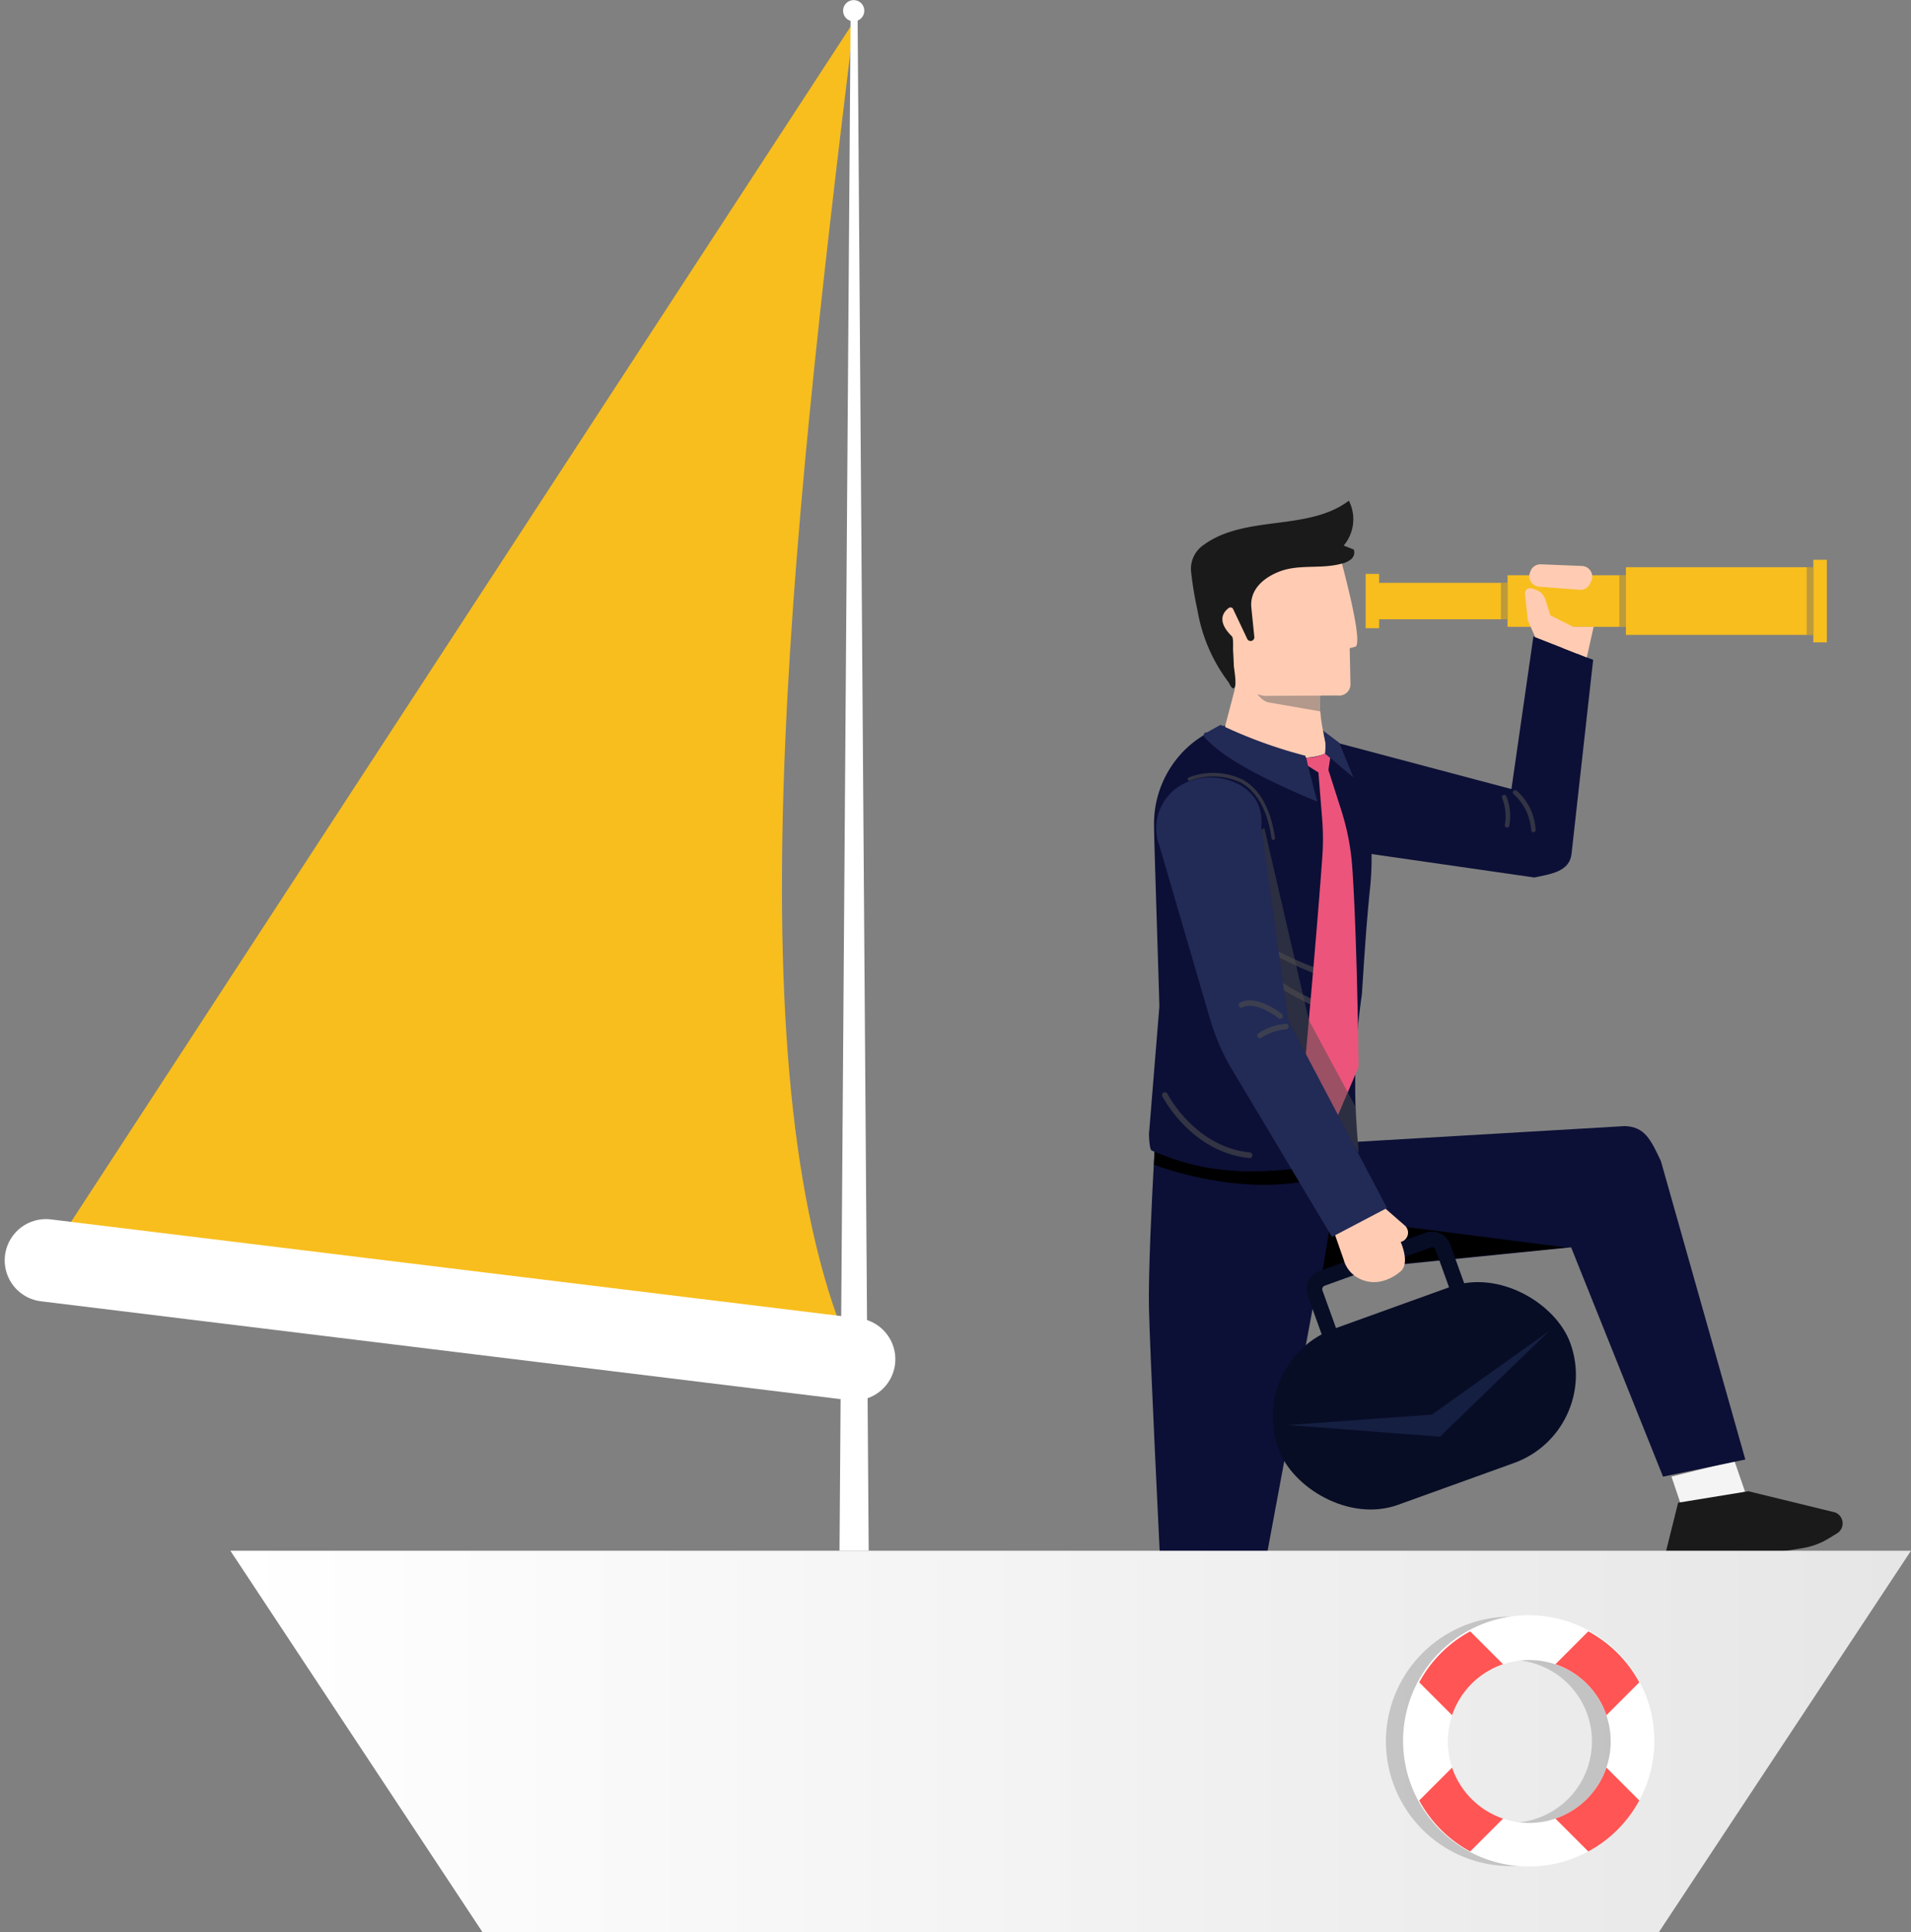 <?xml version="1.0" encoding="UTF-8"?> <svg xmlns="http://www.w3.org/2000/svg" xmlns:xlink="http://www.w3.org/1999/xlink" width="143.435" height="144.992" viewBox="0 0 143.435 144.992"><rect x="0" y="0" width="143.435" height="144.992" fill="#808080" stroke="none"/><defs><linearGradient id="a" y1="0.5" x2="1" y2="0.5" gradientUnits="objectBoundingBox"><stop offset="0" stop-color="#fff"></stop><stop offset="1" stop-color="#e6e6e6"></stop></linearGradient></defs><g transform="translate(3.448)"><g transform="translate(81.976 37.572)"><g transform="translate(39.454 72.065)"><path d="M1168.155,1186.854l.8,2.32-4.787,1.038-.741-2.185Z" transform="translate(-1162.85 -1186.854)" fill="#f4f4f4"></path><path d="M1166.632,1199.148l6.507,1.589a.88.88,0,0,1,.154,1.571l-.634.386a5.322,5.322,0,0,1-1.91.715l-6.537,1.07-.444-.309a.831.831,0,0,0-1.232.416l-.081.18-1.556.254a.583.583,0,0,1-.595-.772l1.057-4.239Z" transform="translate(-1160.283 -1196.878)" fill="#1a1a1a"></path></g><path d="M970.175,1051.926l20.449-1.2c1.474.062,1.922.972,2.7,2.63l6.335,22.392-6.175,1.286-6.9-17.209-30.8,3.1Z" transform="translate(-954.084 -1003.793)" fill="#0c1036"></path><path d="M961.873,1058.149l-.277,1.489-2.027,10.887-3.44,18.49-3.546,23.949h-6.021l1.654-23.949s-.779-15.882-.841-19.064c-.052-2.634.223-8.176.369-10.846.049-.92.084-1.5.084-1.5Z" transform="translate(-946.562 -1009.401)" fill="#0c1036"></path><path d="M1022.161,1087.822l17.626,2.26-18.3,1.808Z" transform="translate(-1007.652 -1034.039)" style="mix-blend-mode:multiply;isolation:isolate"></path><path d="M967.1,1058.2l-.277,1.62c-5.336,1.939-11.18.366-13.852-.58.049-1,.084-1.632.084-1.632Z" transform="translate(-951.785 -1009.401)" style="mix-blend-mode:multiply;isolation:isolate"></path><path d="M1023.627,859.447l13.792,3.661,1.651-11.46,4.484,1.762-1.621,14.545c-.137,1.356-1.573,1.529-2.791,1.788l-15.239-2.194Z" transform="translate(-1009.4 -841.465)" fill="#0c1036"></path><path d="M965.59,919.236a1.341,1.341,0,0,0,1.058-1.469,47.429,47.429,0,0,1,.3-11.218c.15-2.266.325-5.227.616-8,.32-3.051.034-7.316-1.841-9.744-.526-.682-.187-.7-.682-1.2a2.726,2.726,0,0,0-1.381-.741l-4.025-.822a7.576,7.576,0,0,0-5.82,2,7.817,7.817,0,0,0-2.468,5.789c.006,1.36.4,13,.4,13.638l-.778,9.539c0,.18.034,1.172.2,1.244C956.467,920.566,960.3,919.784,965.59,919.236Z" transform="translate(-950.153 -869.49)" fill="#0c1036"></path><g transform="translate(3.965)"><path d="M988.529,840.213c-.378.773.06,3.247.438,4.483a.649.649,0,0,1-.278.3,4.805,4.805,0,0,1-1.992.254,14.086,14.086,0,0,1-5.3-1.279.486.486,0,0,1-.261-.564l.858-3.273-.547-7.487,5.843,1.159Z" transform="translate(-978.705 -825.972)" fill="#ffccb3"></path><path d="M995.068,866.1l-3.836-.665c-.966-.116-1.7-2.025-1.962-2.964l5.8,2.446A3.883,3.883,0,0,0,995.068,866.1Z" transform="translate(-985.351 -850.287)" fill="#666667" opacity="0.5" style="mix-blend-mode:multiply;isolation:isolate"></path><path d="M986.076,815.7s1.978,6.958,1.351,7.406l-.445.117.055,2.64a.847.847,0,0,1-.962.909l-5.479.032a2.883,2.883,0,0,1-2.48-2.646c-.881-2.212-1.143-4.183-1.461-7.839Z" transform="translate(-975.065 -812.154)" fill="#ffccb3"></path><path d="M969.027,799.789a2.16,2.16,0,0,0-.966,2.093,26.914,26.914,0,0,0,.474,2.84,12.337,12.337,0,0,0,2.3,5.351c.1.118.223.514.409.5.3-.021.023-1.519.017-1.7-.013-.382-.031-.764-.055-1.145-.012-.19.042-.935-.089-1.063-1.208-1.176-.6-1.86-.231-2.128a.218.218,0,0,1,.323.087l1.069,2.258a.281.281,0,0,0,.521-.173l-.222-2.186c-.14-1.378.942-2.27,2.116-2.72,1.48-.567,3.1-.167,4.652-.586a1.7,1.7,0,0,0,.72-.337.657.657,0,0,0,.2-.724l-.758-.3a3.068,3.068,0,0,0,.388-3.368c-2.932,2.217-7.339,1.135-10.483,3.04A4.632,4.632,0,0,0,969.027,799.789Z" transform="translate(-968.042 -796.487)" fill="#1a1a1a"></path></g><path d="M973.118,912.118a.13.13,0,0,1-.129-.112c-.3-2.076-1.065-3.48-2.275-4.173a4.892,4.892,0,0,0-3.844-.158.131.131,0,0,1-.1-.242,5.067,5.067,0,0,1,4.071.172c1.284.735,2.093,2.2,2.405,4.364a.131.131,0,0,1-.111.148Z" transform="translate(-962.974 -886.66)" fill="#4d4d4d" opacity="0.6" style="mix-blend-mode:multiply;isolation:isolate"></path><path d="M996.148,974.8l-.031,0c-.134-.02-3.337-.514-7.906-3.612a.213.213,0,0,1,.239-.352,21.034,21.034,0,0,0,7.729,3.544.213.213,0,0,1-.03.423Z" transform="translate(-980.447 -938.617)" fill="#4d4d4d" opacity="0.6" style="mix-blend-mode:multiply;isolation:isolate"></path><path d="M1005.676,992.215a.21.21,0,0,1-.076-.014c-.2-.076-4.869-1.871-5.759-3.15a.213.213,0,0,1,.349-.243c.815,1.172,5.514,2.977,5.562,3a.213.213,0,0,1-.076.411Z" transform="translate(-989.974 -953.23)" fill="#4d4d4d" opacity="0.6" style="mix-blend-mode:multiply;isolation:isolate"></path><path d="M962.837,1041.85h-.021c-4.378-.438-6.516-4.6-6.537-4.645a.213.213,0,0,1,.38-.191c.02.04,2.058,4,6.2,4.412a.213.213,0,0,1-.021.424Z" transform="translate(-954.466 -992.516)" fill="#4d4d4d" opacity="0.6" style="mix-blend-mode:multiply;isolation:isolate"></path><path d="M1016.355,904.994l1.022,3.2a18.315,18.315,0,0,1,.826,4.293c.365,5.215.477,14.967.477,14.967l-2.222,5.2-1.75-6.068s.913-10.113,1.251-14.963a18.446,18.446,0,0,0-.015-2.749l-.283-3.538Z" transform="translate(-1002.129 -884.963)" fill="#ec547c"></path><path d="M973.271,888.541c1.043,1.162,3.083,2.595,8.471,4.846l-.894-3.446a35.375,35.375,0,0,1-6.361-2.317l-1.024.564A.213.213,0,0,0,973.271,888.541Z" transform="translate(-968.295 -870.799)" fill="#222a56"></path><path d="M994.863,929.363l3.35,14.455,3.526,6.542.211,3.426-6.081-9.1-1.679-14.62Z" transform="translate(-985.397 -904.833)" fill="#4d4d4d" opacity="0.5" style="mix-blend-mode:multiply;isolation:isolate"></path><path d="M1015.035,900.177l.781.491.75-.191.137-.906-.392-.331a2.886,2.886,0,0,1-1.412.319Z" transform="translate(-1002.283 -880.271)" fill="#ec547c"></path><path d="M1023.436,898.208l-.282.412-.607-.346.19-.219A5.835,5.835,0,0,0,1023.436,898.208Z" transform="translate(-1008.52 -879.304)" fill="#ec547c"></path><path d="M1021.865,891.628l2.131,1.8-1.059-2.6-1.226-.923A3.836,3.836,0,0,1,1021.865,891.628Z" transform="translate(-1007.838 -872.659)" fill="#222a56"></path><g transform="translate(8.131 54.855)"><g transform="translate(4.516)"><path d="M1027.3,1098.628l-10.689,3.853-1.454-4.035a1.452,1.452,0,0,1,.873-1.856l7.96-2.869a1.452,1.452,0,0,1,1.856.873Zm-9.984,2.354,8.485-3.058-1.057-2.933a.279.279,0,0,0-.357-.168l-7.96,2.869a.279.279,0,0,0-.168.357Z" transform="translate(-1015.069 -1093.634)" fill="#080d26"></path></g><rect width="23.309" height="14.056" rx="7.028" transform="translate(0 9.66) rotate(-19.821)" fill="#080d26"></rect><path d="M1018.3,1140.239l-10.8.78,11.4.873,8.218-7.943Z" transform="translate(-1004.38 -1126.507)" fill="#151f42"></path></g><g transform="translate(14.621 53.081)"><path d="M1025.761,1085.585l.808,2.313a2.23,2.23,0,0,0,.945,1.29h0a2.462,2.462,0,0,0,2.184.245,3.468,3.468,0,0,0,1.209-.716c.622-.673-.06-2.148-.06-2.148l.049-.014a.717.717,0,0,0,.216-1.259l-1.463-1.276Z" transform="translate(-1025.761 -1084.021)" fill="#ffccb3"></path></g><g transform="translate(1.338 20.771)"><path d="M971.153,941.311l-4.131,2.169-7.343-12.292a16.493,16.493,0,0,1-1.815-4.072l-3.8-13.005c-.034-.08-.064-.163-.091-.247a3.761,3.761,0,0,1,2.481-4.627c1.979-.684,4.5.154,5.113,2.026a3.408,3.408,0,0,1,.147,1.426l2.024,14.552Z" transform="translate(-953.808 -909.001)" fill="#222a56"></path><path d="M987.464,1000.013a.211.211,0,0,1,.105-.255c1.268-.619,3.05.8,3.125.859a.213.213,0,0,1,.034.293.2.2,0,0,1-.285.036c-.016-.013-1.66-1.32-2.7-.811a.2.2,0,0,1-.27-.1A.228.228,0,0,1,987.464,1000.013Z" transform="translate(-981.242 -982.876)" fill="#4d4d4d" opacity="0.6" style="mix-blend-mode:multiply;isolation:isolate"></path><path d="M995.021,1010.061a.213.213,0,0,1,.057-.222,4.361,4.361,0,0,1,2.065-.725.2.2,0,0,1,.221.187.207.207,0,0,1-.182.228,4.071,4.071,0,0,0-1.834.621.2.2,0,0,1-.286-.017A.206.206,0,0,1,995.021,1010.061Z" transform="translate(-987.404 -990.631)" fill="#4d4d4d" opacity="0.6" style="mix-blend-mode:multiply;isolation:isolate"></path></g><g transform="translate(17.079 4.435)"><rect width="14.068" height="5.08" transform="translate(19.534 0.559)" fill="#f8be1e"></rect><rect width="8.884" height="3.868" transform="translate(10.65 1.164)" fill="#f8be1e"></rect><rect width="9.664" height="2.736" transform="translate(0.986 1.731)" fill="#f8be1e"></rect><rect width="1.011" height="6.198" transform="translate(33.603)" fill="#f8be1e"></rect><rect width="1.011" height="4.073" transform="translate(0 1.062)" fill="#f8be1e"></rect></g><rect width="0.498" height="5.081" transform="translate(50.183 4.993)" fill="#666" opacity="0.4" style="mix-blend-mode:multiply;isolation:isolate"></rect><rect width="0.498" height="3.868" transform="translate(36.115 5.6)" fill="#666" opacity="0.4" style="mix-blend-mode:multiply;isolation:isolate"></rect><rect width="0.499" height="2.736" transform="translate(27.229 6.167)" fill="#666" opacity="0.4" style="mix-blend-mode:multiply;isolation:isolate"></rect><path d="M1104.617,835.742l-.556-1.273-.213-1.977a.385.385,0,0,1,.507-.406l.309.1a1.119,1.119,0,0,1,.706.718l.384,1.2,2.021,1.018v1.858Z" transform="translate(-1074.81 -825.497)" fill="#ffccb3"></path><path d="M1118.57,850.07l.516-2.3h-2.871l.547,1.587Z" transform="translate(-1084.896 -838.305)" fill="#ffccb3"></path><path d="M1105.736,823.642h0a.778.778,0,0,0,.629.413l3.06.233a.777.777,0,0,0,.759-.437l.1-.215a.778.778,0,0,0,.033-.6h0a.8.8,0,0,0-.724-.535l-3.082-.123a.8.8,0,0,0-.791.541l-.036.1A.777.777,0,0,0,1105.736,823.642Z" transform="translate(-1076.279 -817.601)" fill="#ffccb3"></path><g transform="translate(28.135 21.724)" opacity="0.6" style="mix-blend-mode:multiply;isolation:isolate"><path d="M1100.5,917.324a.173.173,0,0,1-.173-.161,3.986,3.986,0,0,0-1.3-2.69.173.173,0,0,1,.214-.272,4.26,4.26,0,0,1,1.428,2.937.173.173,0,0,1-.161.185Z" transform="translate(-1098.964 -914.164)" fill="#4d4d4d"></path></g><g transform="translate(27.299 22.066)" opacity="0.6" style="mix-blend-mode:multiply;isolation:isolate"><path d="M1094.832,918.482a.173.173,0,0,1-.157-.247,3.608,3.608,0,0,0-.226-1.987.174.174,0,0,1,.326-.118,3.9,3.9,0,0,1,.214,2.252A.173.173,0,0,1,1094.832,918.482Z" transform="translate(-1094.439 -916.016)" fill="#4d4d4d"></path></g></g><g transform="translate(0 0)"><path d="M707.314,406.8a.795.795,0,1,1,.8.8A.795.795,0,0,1,707.314,406.8Z" transform="translate(-647.48 -406)" fill="#fff"></path><g transform="translate(0 0.766)"><path d="M492.242,1250.063h-88.3l-18.922-28.621H511.164Z" transform="translate(-371.177 -1105.836)" fill="url(#a)"></path><path d="M348.7,517.553l-60.659-7.421L348.7,417.142C343.88,456.568,339.411,497.059,348.7,517.553Z" transform="translate(-288.039 -416.318)" fill="#f8be1e"></path><path d="M706.773,411.365l.836,115.605h-2.19l.836-115.605Z" transform="translate(-645.855 -411.365)" fill="#fff"></path><line x2="60.659" y2="7.42" transform="translate(0 93.815)" fill="none" stroke="#fff" stroke-linecap="round" stroke-miterlimit="10" stroke-width="6.19"></line><g transform="translate(100.552 120.546)"><path d="M1010.264,1261a9.36,9.36,0,1,0,0,8.863A9.372,9.372,0,0,0,1010.264,1261Zm-3.934,8.756a6.112,6.112,0,1,1,1.468-2.359A6.089,6.089,0,0,1,1006.33,1269.759Z" transform="translate(-992.636 -1256.065)" fill="#666" opacity="0.3" style="mix-blend-mode:multiply;isolation:isolate"></path><g transform="translate(1.413)"><path d="M1020.168,1269.866a9.428,9.428,0,1,0-1.633,2.194A9.391,9.391,0,0,0,1020.168,1269.866Zm-10.224,1.361a6.112,6.112,0,1,1,3.931,0A6.088,6.088,0,0,1,1009.944,1271.227Z" transform="translate(-1002.54 -1256.065)" fill="#fff"></path><g transform="translate(1.111 1.111)"><path d="M1088.261,1267.68l-2.466,2.466a6.127,6.127,0,0,0-3.827-3.827l2.466-2.466a9.431,9.431,0,0,1,3.827,3.827Z" transform="translate(-1071.744 -1263.853)" fill="#ff5554"></path><path d="M1016.621,1339.319l-2.466,2.466a9.428,9.428,0,0,1-3.827-3.827l2.466-2.466a6.127,6.127,0,0,0,3.827,3.827Z" transform="translate(-1010.328 -1325.268)" fill="#ff5554"></path><path d="M1016.621,1266.319a6.127,6.127,0,0,0-3.827,3.827l-2.466-2.466a9.428,9.428,0,0,1,3.827-3.827Z" transform="translate(-1010.328 -1263.853)" fill="#ff5554"></path><path d="M1086.628,1340.152a9.363,9.363,0,0,1-2.194,1.633l-2.466-2.466a6.127,6.127,0,0,0,3.827-3.827l2.466,2.466A9.365,9.365,0,0,1,1086.628,1340.152Z" transform="translate(-1071.744 -1325.268)" fill="#ff5554"></path></g></g></g></g></g></g></svg> 